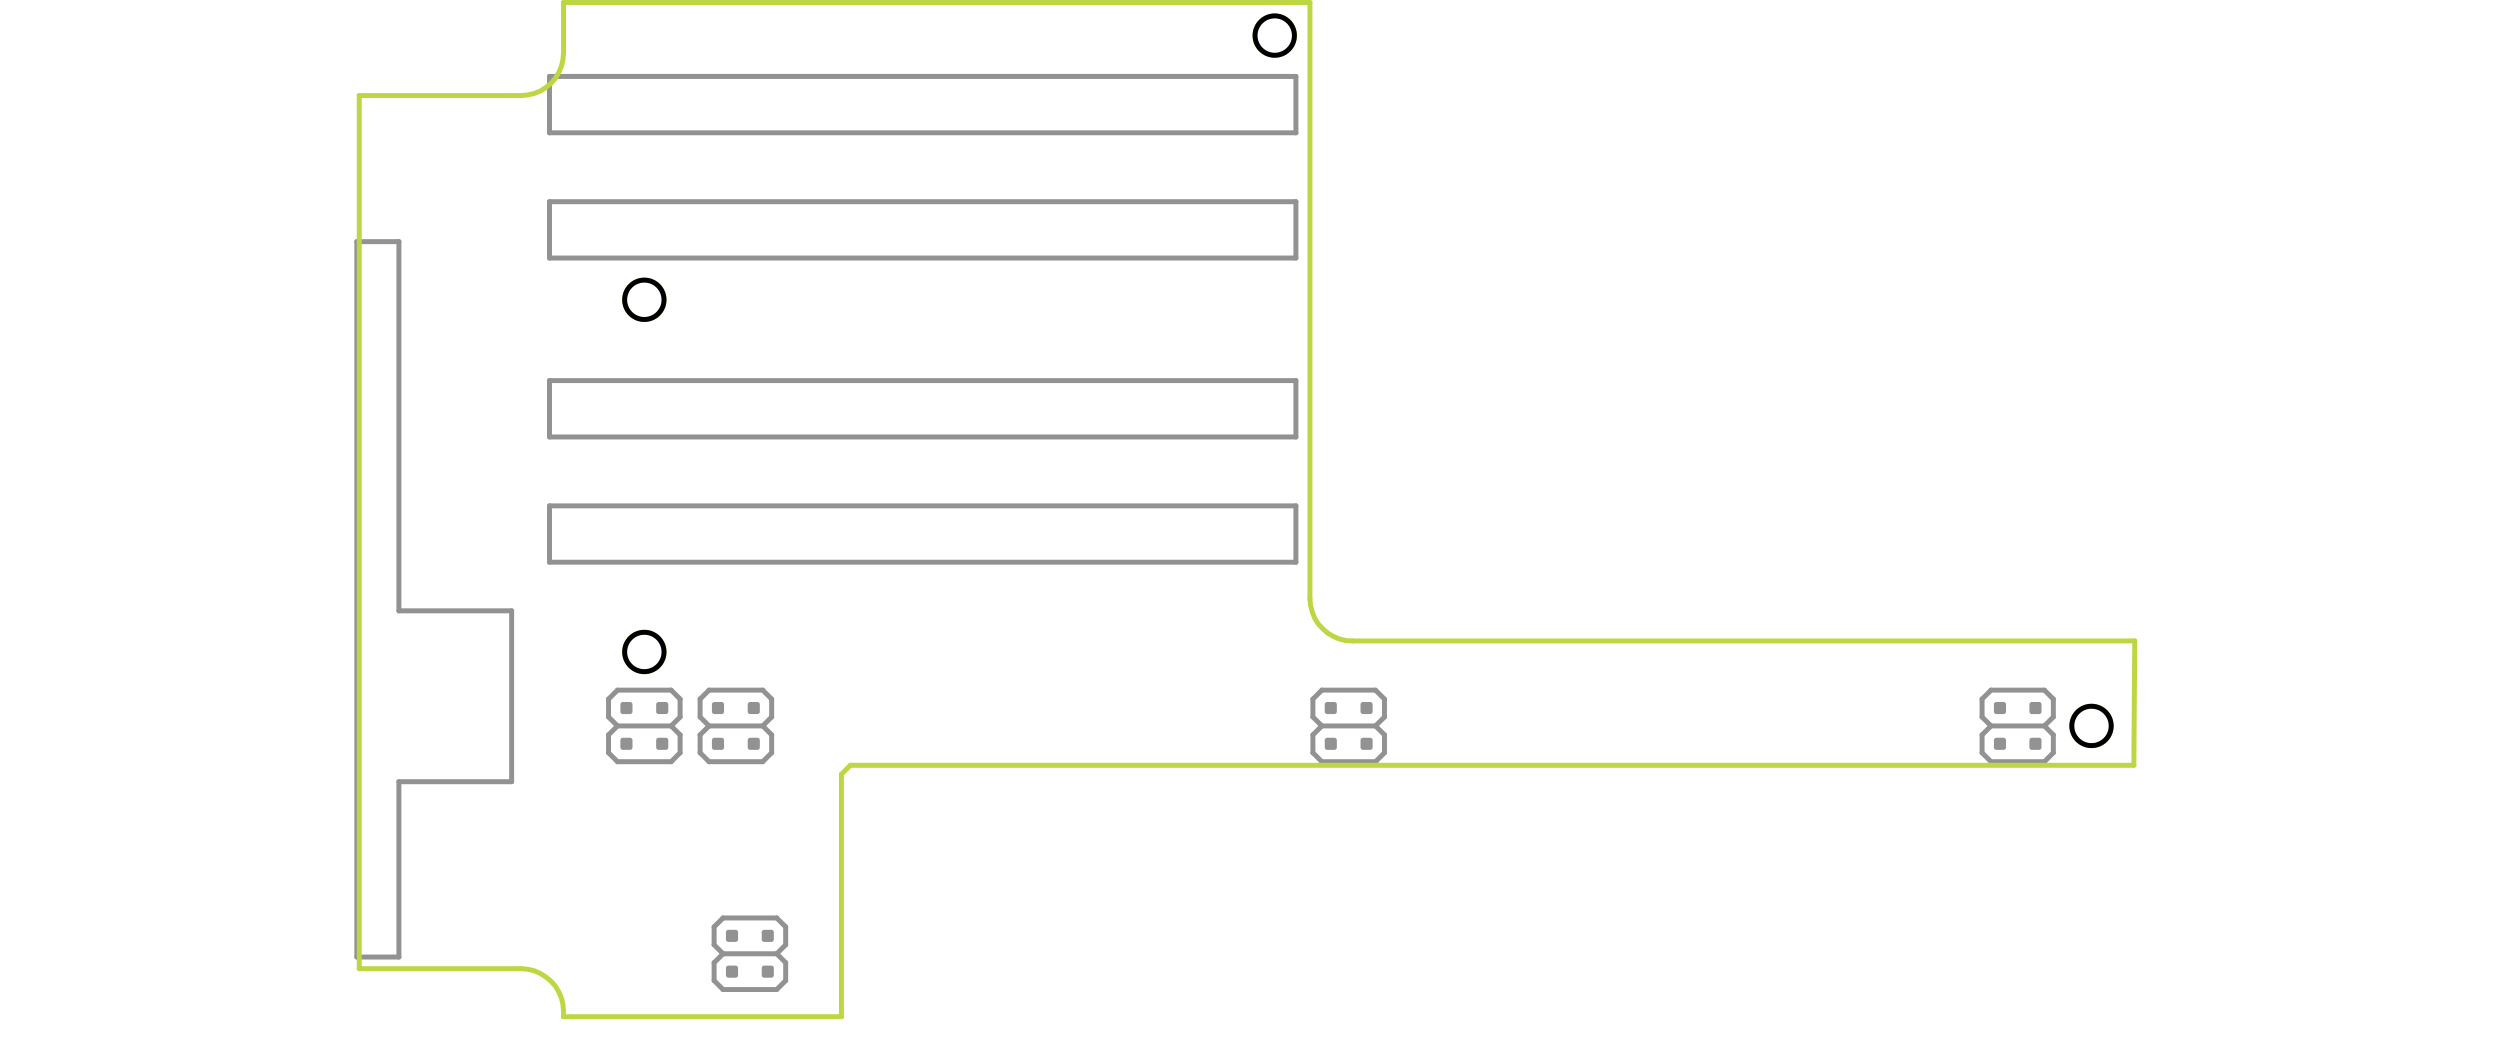 <?xml version="1.0" encoding="UTF-8" standalone="no"?>
<!DOCTYPE svg PUBLIC "-//W3C//DTD SVG 1.1//EN" "http://www.w3.org/Graphics/SVG/1.1/DTD/svg11.dtd">
<svg xmlns:dc="http://purl.org/dc/elements/1.1/" xmlns="http://www.w3.org/2000/svg" version="1.1" xmlns:xl="http://www.w3.org/1999/xlink" viewBox="170.338 194.97 503.012 213.62" width="503.012" height="213.62">
  <defs/>
  <g id="Canvas_1" fill-opacity="1" stroke="none" stroke-dasharray="none" fill="none" stroke-opacity="1">
    <title>Canvas 1</title>
    <rect fill="white" x="170.338" y="194.97" width="503.012" height="213.62"/>
    <g id="Canvas_1_Layer_2">
      <title>Layer 2</title>
      <g id="Line_1247">
        <line x1="570.94" y1="333.83" x2="569.14" y2="335.63" stroke="#929292" stroke-linecap="round" stroke-linejoin="round" stroke-width="1"/>
      </g>
      <g id="Line_1246">
        <line x1="569.14" y1="339.23" x2="570.94" y2="341.03" stroke="#929292" stroke-linecap="round" stroke-linejoin="round" stroke-width="1"/>
      </g>
      <g id="Line_1245">
        <line x1="570.94" y1="341.03" x2="569.14" y2="342.83" stroke="#929292" stroke-linecap="round" stroke-linejoin="round" stroke-width="1"/>
      </g>
      <g id="Line_1244">
        <line x1="569.14" y1="346.43" x2="570.94" y2="348.23" stroke="#929292" stroke-linecap="round" stroke-linejoin="round" stroke-width="1"/>
      </g>
      <g id="Line_1243">
        <line x1="570.94" y1="333.83" x2="581.68" y2="333.83" stroke="#929292" stroke-linecap="round" stroke-linejoin="round" stroke-width="1"/>
      </g>
      <g id="Line_1242">
        <line x1="581.68" y1="333.83" x2="583.48" y2="335.63" stroke="#929292" stroke-linecap="round" stroke-linejoin="round" stroke-width="1"/>
      </g>
      <g id="Line_1241">
        <line x1="583.48" y1="335.63" x2="583.48" y2="339.23" stroke="#929292" stroke-linecap="round" stroke-linejoin="round" stroke-width="1"/>
      </g>
      <g id="Line_1240">
        <line x1="583.48" y1="339.23" x2="581.68" y2="341.03" stroke="#929292" stroke-linecap="round" stroke-linejoin="round" stroke-width="1"/>
      </g>
      <g id="Line_1239">
        <line x1="581.68" y1="341.03" x2="583.48" y2="342.83" stroke="#929292" stroke-linecap="round" stroke-linejoin="round" stroke-width="1"/>
      </g>
      <g id="Line_1238">
        <line x1="583.48" y1="342.83" x2="583.48" y2="346.43" stroke="#929292" stroke-linecap="round" stroke-linejoin="round" stroke-width="1"/>
      </g>
      <g id="Line_1237">
        <line x1="583.48" y1="346.43" x2="581.68" y2="348.23" stroke="#929292" stroke-linecap="round" stroke-linejoin="round" stroke-width="1"/>
      </g>
      <g id="Line_1236">
        <line x1="581.68" y1="341.03" x2="570.94" y2="341.03" stroke="#929292" stroke-linecap="round" stroke-linejoin="round" stroke-width="1"/>
      </g>
      <g id="Line_1235">
        <line x1="581.68" y1="348.23" x2="570.94" y2="348.23" stroke="#929292" stroke-linecap="round" stroke-linejoin="round" stroke-width="1"/>
      </g>
      <g id="Line_1234">
        <line x1="569.14" y1="342.83" x2="569.14" y2="346.43" stroke="#929292" stroke-linecap="round" stroke-linejoin="round" stroke-width="1"/>
      </g>
      <g id="Line_1233">
        <line x1="569.14" y1="335.63" x2="569.14" y2="339.23" stroke="#929292" stroke-linecap="round" stroke-linejoin="round" stroke-width="1"/>
      </g>
      <g id="Line_1232">
        <line x1="436.3" y1="333.83" x2="434.5" y2="335.63" stroke="#929292" stroke-linecap="round" stroke-linejoin="round" stroke-width="1"/>
      </g>
      <g id="Line_1231">
        <line x1="434.5" y1="339.23" x2="436.3" y2="341.03" stroke="#929292" stroke-linecap="round" stroke-linejoin="round" stroke-width="1"/>
      </g>
      <g id="Line_1230">
        <line x1="436.3" y1="341.03" x2="434.5" y2="342.83" stroke="#929292" stroke-linecap="round" stroke-linejoin="round" stroke-width="1"/>
      </g>
      <g id="Line_1229">
        <line x1="434.5" y1="346.43" x2="436.3" y2="348.23" stroke="#929292" stroke-linecap="round" stroke-linejoin="round" stroke-width="1"/>
      </g>
      <g id="Line_1228">
        <line x1="436.3" y1="333.83" x2="447.1" y2="333.83" stroke="#929292" stroke-linecap="round" stroke-linejoin="round" stroke-width="1"/>
      </g>
      <g id="Line_1227">
        <line x1="447.1" y1="333.83" x2="448.9" y2="335.63" stroke="#929292" stroke-linecap="round" stroke-linejoin="round" stroke-width="1"/>
      </g>
      <g id="Line_1226">
        <line x1="448.9" y1="335.63" x2="448.9" y2="339.23" stroke="#929292" stroke-linecap="round" stroke-linejoin="round" stroke-width="1"/>
      </g>
      <g id="Line_1225">
        <line x1="448.9" y1="339.23" x2="447.1" y2="341.03" stroke="#929292" stroke-linecap="round" stroke-linejoin="round" stroke-width="1"/>
      </g>
      <g id="Line_1224">
        <line x1="447.1" y1="341.03" x2="448.9" y2="342.83" stroke="#929292" stroke-linecap="round" stroke-linejoin="round" stroke-width="1"/>
      </g>
      <g id="Line_1223">
        <line x1="448.9" y1="342.83" x2="448.9" y2="346.43" stroke="#929292" stroke-linecap="round" stroke-linejoin="round" stroke-width="1"/>
      </g>
      <g id="Line_1222">
        <line x1="448.9" y1="346.43" x2="447.1" y2="348.23" stroke="#929292" stroke-linecap="round" stroke-linejoin="round" stroke-width="1"/>
      </g>
      <g id="Line_1221">
        <line x1="447.1" y1="341.03" x2="436.3" y2="341.03" stroke="#929292" stroke-linecap="round" stroke-linejoin="round" stroke-width="1"/>
      </g>
      <g id="Line_1220">
        <line x1="447.1" y1="348.23" x2="436.3" y2="348.23" stroke="#929292" stroke-linecap="round" stroke-linejoin="round" stroke-width="1"/>
      </g>
      <g id="Line_1219">
        <line x1="434.5" y1="342.83" x2="434.5" y2="346.43" stroke="#929292" stroke-linecap="round" stroke-linejoin="round" stroke-width="1"/>
      </g>
      <g id="Line_1218">
        <line x1="434.5" y1="335.63" x2="434.5" y2="339.23" stroke="#929292" stroke-linecap="round" stroke-linejoin="round" stroke-width="1"/>
      </g>
      <g id="Line_1217">
        <line x1="326.62" y1="394.07" x2="328.42" y2="392.27" stroke="#929292" stroke-linecap="round" stroke-linejoin="round" stroke-width="1"/>
      </g>
      <g id="Line_1216">
        <line x1="328.42" y1="388.67" x2="326.62" y2="386.87" stroke="#929292" stroke-linecap="round" stroke-linejoin="round" stroke-width="1"/>
      </g>
      <g id="Line_1215">
        <line x1="326.62" y1="386.87" x2="328.42" y2="385.07" stroke="#929292" stroke-linecap="round" stroke-linejoin="round" stroke-width="1"/>
      </g>
      <g id="Line_1214">
        <line x1="328.42" y1="381.47" x2="326.62" y2="379.67" stroke="#929292" stroke-linecap="round" stroke-linejoin="round" stroke-width="1"/>
      </g>
      <g id="Line_1213">
        <line x1="326.62" y1="394.07" x2="315.82" y2="394.07" stroke="#929292" stroke-linecap="round" stroke-linejoin="round" stroke-width="1"/>
      </g>
      <g id="Line_1212">
        <line x1="315.82" y1="394.07" x2="314.02" y2="392.27" stroke="#929292" stroke-linecap="round" stroke-linejoin="round" stroke-width="1"/>
      </g>
      <g id="Line_1211">
        <line x1="314.02" y1="392.27" x2="314.02" y2="388.67" stroke="#929292" stroke-linecap="round" stroke-linejoin="round" stroke-width="1"/>
      </g>
      <g id="Line_1210">
        <line x1="314.02" y1="388.67" x2="315.82" y2="386.87" stroke="#929292" stroke-linecap="round" stroke-linejoin="round" stroke-width="1"/>
      </g>
      <g id="Line_1209">
        <line x1="315.82" y1="386.87" x2="314.02" y2="385.07" stroke="#929292" stroke-linecap="round" stroke-linejoin="round" stroke-width="1"/>
      </g>
      <g id="Line_1208">
        <line x1="314.02" y1="385.07" x2="314.02" y2="381.47" stroke="#929292" stroke-linecap="round" stroke-linejoin="round" stroke-width="1"/>
      </g>
      <g id="Line_1207">
        <line x1="314.02" y1="381.47" x2="315.82" y2="379.67" stroke="#929292" stroke-linecap="round" stroke-linejoin="round" stroke-width="1"/>
      </g>
      <g id="Line_1206">
        <line x1="315.82" y1="386.87" x2="326.62" y2="386.87" stroke="#929292" stroke-linecap="round" stroke-linejoin="round" stroke-width="1"/>
      </g>
      <g id="Line_1205">
        <line x1="315.82" y1="379.67" x2="326.62" y2="379.67" stroke="#929292" stroke-linecap="round" stroke-linejoin="round" stroke-width="1"/>
      </g>
      <g id="Line_1204">
        <line x1="328.42" y1="385.07" x2="328.42" y2="381.47" stroke="#929292" stroke-linecap="round" stroke-linejoin="round" stroke-width="1"/>
      </g>
      <g id="Line_1203">
        <line x1="328.42" y1="392.27" x2="328.42" y2="388.67" stroke="#929292" stroke-linecap="round" stroke-linejoin="round" stroke-width="1"/>
      </g>
      <g id="Line_1202">
        <line x1="313" y1="333.83" x2="311.2" y2="335.63" stroke="#929292" stroke-linecap="round" stroke-linejoin="round" stroke-width="1"/>
      </g>
      <g id="Line_1201">
        <line x1="311.2" y1="339.23" x2="313" y2="341.03" stroke="#929292" stroke-linecap="round" stroke-linejoin="round" stroke-width="1"/>
      </g>
      <g id="Line_1200">
        <line x1="313" y1="341.03" x2="311.2" y2="342.83" stroke="#929292" stroke-linecap="round" stroke-linejoin="round" stroke-width="1"/>
      </g>
      <g id="Line_1199">
        <line x1="311.2" y1="346.43" x2="313" y2="348.23" stroke="#929292" stroke-linecap="round" stroke-linejoin="round" stroke-width="1"/>
      </g>
      <g id="Line_1198">
        <line x1="313" y1="333.83" x2="323.8" y2="333.83" stroke="#929292" stroke-linecap="round" stroke-linejoin="round" stroke-width="1"/>
      </g>
      <g id="Line_1197">
        <line x1="323.8" y1="333.83" x2="325.6" y2="335.63" stroke="#929292" stroke-linecap="round" stroke-linejoin="round" stroke-width="1"/>
      </g>
      <g id="Line_1196">
        <line x1="325.6" y1="335.63" x2="325.6" y2="339.23" stroke="#929292" stroke-linecap="round" stroke-linejoin="round" stroke-width="1"/>
      </g>
      <g id="Line_1195">
        <line x1="325.6" y1="339.23" x2="323.8" y2="341.03" stroke="#929292" stroke-linecap="round" stroke-linejoin="round" stroke-width="1"/>
      </g>
      <g id="Line_1194">
        <line x1="323.8" y1="341.03" x2="325.6" y2="342.83" stroke="#929292" stroke-linecap="round" stroke-linejoin="round" stroke-width="1"/>
      </g>
      <g id="Line_1193">
        <line x1="325.6" y1="342.83" x2="325.6" y2="346.43" stroke="#929292" stroke-linecap="round" stroke-linejoin="round" stroke-width="1"/>
      </g>
      <g id="Line_1192">
        <line x1="325.6" y1="346.43" x2="323.8" y2="348.23" stroke="#929292" stroke-linecap="round" stroke-linejoin="round" stroke-width="1"/>
      </g>
      <g id="Line_1191">
        <line x1="323.8" y1="341.03" x2="313" y2="341.03" stroke="#929292" stroke-linecap="round" stroke-linejoin="round" stroke-width="1"/>
      </g>
      <g id="Line_1190">
        <line x1="323.8" y1="348.23" x2="313" y2="348.23" stroke="#929292" stroke-linecap="round" stroke-linejoin="round" stroke-width="1"/>
      </g>
      <g id="Line_1189">
        <line x1="311.2" y1="342.83" x2="311.2" y2="346.43" stroke="#929292" stroke-linecap="round" stroke-linejoin="round" stroke-width="1"/>
      </g>
      <g id="Line_1188">
        <line x1="311.2" y1="335.63" x2="311.2" y2="339.23" stroke="#929292" stroke-linecap="round" stroke-linejoin="round" stroke-width="1"/>
      </g>
      <g id="Line_1187">
        <line x1="294.58" y1="333.83" x2="292.78" y2="335.63" stroke="#929292" stroke-linecap="round" stroke-linejoin="round" stroke-width="1"/>
      </g>
      <g id="Line_1186">
        <line x1="292.78" y1="339.23" x2="294.58" y2="341.03" stroke="#929292" stroke-linecap="round" stroke-linejoin="round" stroke-width="1"/>
      </g>
      <g id="Line_1185">
        <line x1="294.58" y1="341.03" x2="292.78" y2="342.83" stroke="#929292" stroke-linecap="round" stroke-linejoin="round" stroke-width="1"/>
      </g>
      <g id="Line_1184">
        <line x1="292.78" y1="346.43" x2="294.58" y2="348.23" stroke="#929292" stroke-linecap="round" stroke-linejoin="round" stroke-width="1"/>
      </g>
      <g id="Line_1183">
        <line x1="294.58" y1="333.83" x2="305.38" y2="333.83" stroke="#929292" stroke-linecap="round" stroke-linejoin="round" stroke-width="1"/>
      </g>
      <g id="Line_1182">
        <line x1="305.38" y1="333.83" x2="307.18" y2="335.63" stroke="#929292" stroke-linecap="round" stroke-linejoin="round" stroke-width="1"/>
      </g>
      <g id="Line_1181">
        <line x1="307.18" y1="335.63" x2="307.18" y2="339.23" stroke="#929292" stroke-linecap="round" stroke-linejoin="round" stroke-width="1"/>
      </g>
      <g id="Line_1180">
        <line x1="307.18" y1="339.23" x2="305.38" y2="341.03" stroke="#929292" stroke-linecap="round" stroke-linejoin="round" stroke-width="1"/>
      </g>
      <g id="Line_1179">
        <line x1="305.38" y1="341.03" x2="307.18" y2="342.83" stroke="#929292" stroke-linecap="round" stroke-linejoin="round" stroke-width="1"/>
      </g>
      <g id="Line_1178">
        <line x1="307.18" y1="342.83" x2="307.18" y2="346.43" stroke="#929292" stroke-linecap="round" stroke-linejoin="round" stroke-width="1"/>
      </g>
      <g id="Line_1177">
        <line x1="307.18" y1="346.43" x2="305.38" y2="348.23" stroke="#929292" stroke-linecap="round" stroke-linejoin="round" stroke-width="1"/>
      </g>
      <g id="Line_1176">
        <line x1="305.38" y1="341.03" x2="294.58" y2="341.03" stroke="#929292" stroke-linecap="round" stroke-linejoin="round" stroke-width="1"/>
      </g>
      <g id="Line_1175">
        <line x1="305.38" y1="348.23" x2="294.58" y2="348.23" stroke="#929292" stroke-linecap="round" stroke-linejoin="round" stroke-width="1"/>
      </g>
      <g id="Line_1174">
        <line x1="292.78" y1="342.83" x2="292.78" y2="346.43" stroke="#929292" stroke-linecap="round" stroke-linejoin="round" stroke-width="1"/>
      </g>
      <g id="Line_1173">
        <line x1="292.78" y1="335.63" x2="292.78" y2="339.23" stroke="#929292" stroke-linecap="round" stroke-linejoin="round" stroke-width="1"/>
      </g>
      <g id="Line_1172">
        <line x1="280.9" y1="235.55" x2="431.08" y2="235.55" stroke="#929292" stroke-linecap="round" stroke-linejoin="round" stroke-width="1"/>
      </g>
      <g id="Line_1171">
        <line x1="431.08" y1="235.55" x2="431.08" y2="246.89" stroke="#929292" stroke-linecap="round" stroke-linejoin="round" stroke-width="1"/>
      </g>
      <g id="Line_1170">
        <line x1="280.9" y1="246.89" x2="280.9" y2="235.55" stroke="#929292" stroke-linecap="round" stroke-linejoin="round" stroke-width="1"/>
      </g>
      <g id="Line_1169">
        <line x1="280.9" y1="246.89" x2="431.08" y2="246.89" stroke="#929292" stroke-linecap="round" stroke-linejoin="round" stroke-width="1"/>
      </g>
      <g id="Line_1168">
        <line x1="280.9" y1="210.35" x2="431.08" y2="210.35" stroke="#929292" stroke-linecap="round" stroke-linejoin="round" stroke-width="1"/>
      </g>
      <g id="Line_1167">
        <line x1="431.08" y1="210.35" x2="431.08" y2="221.69" stroke="#929292" stroke-linecap="round" stroke-linejoin="round" stroke-width="1"/>
      </g>
      <g id="Line_1166">
        <line x1="280.9" y1="221.69" x2="280.9" y2="210.35" stroke="#929292" stroke-linecap="round" stroke-linejoin="round" stroke-width="1"/>
      </g>
      <g id="Line_1165">
        <line x1="280.9" y1="221.69" x2="431.08" y2="221.69" stroke="#929292" stroke-linecap="round" stroke-linejoin="round" stroke-width="1"/>
      </g>
      <g id="Line_1164">
        <line x1="242.14" y1="387.53" x2="242.14" y2="243.59" stroke="#929292" stroke-linecap="round" stroke-linejoin="round" stroke-width="1"/>
      </g>
      <g id="Line_1163">
        <line x1="242.14" y1="243.59" x2="250.6" y2="243.59" stroke="#929292" stroke-linecap="round" stroke-linejoin="round" stroke-width="1"/>
      </g>
      <g id="Line_1162">
        <line x1="250.6" y1="243.59" x2="250.6" y2="317.87" stroke="#929292" stroke-linecap="round" stroke-linejoin="round" stroke-width="1"/>
      </g>
      <g id="Line_1161">
        <line x1="250.6" y1="317.87" x2="273.28" y2="317.87" stroke="#929292" stroke-linecap="round" stroke-linejoin="round" stroke-width="1"/>
      </g>
      <g id="Line_1160">
        <line x1="273.28" y1="317.87" x2="273.28" y2="352.25" stroke="#929292" stroke-linecap="round" stroke-linejoin="round" stroke-width="1"/>
      </g>
      <g id="Line_1159">
        <line x1="273.28" y1="352.25" x2="250.6" y2="352.25" stroke="#929292" stroke-linecap="round" stroke-linejoin="round" stroke-width="1"/>
      </g>
      <g id="Line_1158">
        <line x1="250.6" y1="352.25" x2="250.6" y2="387.53" stroke="#929292" stroke-linecap="round" stroke-linejoin="round" stroke-width="1"/>
      </g>
      <g id="Line_1157">
        <line x1="250.6" y1="387.53" x2="242.14" y2="387.53" stroke="#929292" stroke-linecap="round" stroke-linejoin="round" stroke-width="1"/>
      </g>
      <g id="Line_1156">
        <line x1="280.9" y1="271.55" x2="431.08" y2="271.55" stroke="#929292" stroke-linecap="round" stroke-linejoin="round" stroke-width="1"/>
      </g>
      <g id="Line_1155">
        <line x1="431.08" y1="271.55" x2="431.08" y2="282.89" stroke="#929292" stroke-linecap="round" stroke-linejoin="round" stroke-width="1"/>
      </g>
      <g id="Line_1154">
        <line x1="280.9" y1="282.89" x2="280.9" y2="271.55" stroke="#929292" stroke-linecap="round" stroke-linejoin="round" stroke-width="1"/>
      </g>
      <g id="Line_1153">
        <line x1="280.9" y1="282.89" x2="431.08" y2="282.89" stroke="#929292" stroke-linecap="round" stroke-linejoin="round" stroke-width="1"/>
      </g>
      <g id="Line_1152">
        <line x1="280.9" y1="296.75" x2="431.08" y2="296.75" stroke="#929292" stroke-linecap="round" stroke-linejoin="round" stroke-width="1"/>
      </g>
      <g id="Line_1151">
        <line x1="431.08" y1="296.75" x2="431.08" y2="308.09" stroke="#929292" stroke-linecap="round" stroke-linejoin="round" stroke-width="1"/>
      </g>
      <g id="Line_1150">
        <line x1="280.9" y1="308.09" x2="280.9" y2="296.75" stroke="#929292" stroke-linecap="round" stroke-linejoin="round" stroke-width="1"/>
      </g>
      <g id="Line_1149">
        <line x1="280.9" y1="308.09" x2="431.08" y2="308.09" stroke="#929292" stroke-linecap="round" stroke-linejoin="round" stroke-width="1"/>
      </g>
      <g id="Graphic_1148">
        <rect x="572.02" y="336.71" width="1.44" height="1.44" fill="#929292"/>
        <rect x="572.02" y="336.71" width="1.44" height="1.44" stroke="#929292" stroke-linecap="round" stroke-linejoin="round" stroke-width="1"/>
      </g>
      <g id="Graphic_1147">
        <rect x="579.16" y="336.71" width="1.44" height="1.44" fill="#929292"/>
        <rect x="579.16" y="336.71" width="1.44" height="1.44" stroke="#929292" stroke-linecap="round" stroke-linejoin="round" stroke-width="1"/>
      </g>
      <g id="Graphic_1146">
        <rect x="579.16" y="343.91" width="1.44" height="1.44" fill="#929292"/>
        <rect x="579.16" y="343.91" width="1.44" height="1.44" stroke="#929292" stroke-linecap="round" stroke-linejoin="round" stroke-width="1"/>
      </g>
      <g id="Graphic_1145">
        <rect x="572.02" y="343.91" width="1.44" height="1.44" fill="#929292"/>
        <rect x="572.02" y="343.91" width="1.44" height="1.44" stroke="#929292" stroke-linecap="round" stroke-linejoin="round" stroke-width="1"/>
      </g>
      <g id="Graphic_1144">
        <rect x="437.38" y="336.71" width="1.44" height="1.44" fill="#929292"/>
        <rect x="437.38" y="336.71" width="1.44" height="1.44" stroke="#929292" stroke-linecap="round" stroke-linejoin="round" stroke-width="1"/>
      </g>
      <g id="Graphic_1143">
        <rect x="444.58" y="336.71" width="1.44" height="1.44" fill="#929292"/>
        <rect x="444.58" y="336.71" width="1.44" height="1.44" stroke="#929292" stroke-linecap="round" stroke-linejoin="round" stroke-width="1"/>
      </g>
      <g id="Graphic_1142">
        <rect x="444.58" y="343.91" width="1.44" height="1.44" fill="#929292"/>
        <rect x="444.58" y="343.91" width="1.44" height="1.44" stroke="#929292" stroke-linecap="round" stroke-linejoin="round" stroke-width="1"/>
      </g>
      <g id="Graphic_1141">
        <rect x="437.38" y="343.91" width="1.44" height="1.44" fill="#929292"/>
        <rect x="437.38" y="343.91" width="1.44" height="1.44" stroke="#929292" stroke-linecap="round" stroke-linejoin="round" stroke-width="1"/>
      </g>
      <g id="Graphic_1140">
        <rect x="324.1" y="389.75" width="1.44" height="1.44" fill="#929292"/>
        <rect x="324.1" y="389.75" width="1.44" height="1.44" stroke="#929292" stroke-linecap="round" stroke-linejoin="round" stroke-width="1"/>
      </g>
      <g id="Graphic_1139">
        <rect x="316.9" y="389.75" width="1.44" height="1.44" fill="#929292"/>
        <rect x="316.9" y="389.75" width="1.44" height="1.44" stroke="#929292" stroke-linecap="round" stroke-linejoin="round" stroke-width="1"/>
      </g>
      <g id="Graphic_1138">
        <rect x="316.9" y="382.55" width="1.44" height="1.44" fill="#929292"/>
        <rect x="316.9" y="382.55" width="1.44" height="1.44" stroke="#929292" stroke-linecap="round" stroke-linejoin="round" stroke-width="1"/>
      </g>
      <g id="Graphic_1137">
        <rect x="324.1" y="382.55" width="1.44" height="1.44" fill="#929292"/>
        <rect x="324.1" y="382.55" width="1.44" height="1.44" stroke="#929292" stroke-linecap="round" stroke-linejoin="round" stroke-width="1"/>
      </g>
      <g id="Graphic_1136">
        <rect x="314.08" y="336.71" width="1.44" height="1.44" fill="#929292"/>
        <rect x="314.08" y="336.71" width="1.44" height="1.44" stroke="#929292" stroke-linecap="round" stroke-linejoin="round" stroke-width="1"/>
      </g>
      <g id="Graphic_1135">
        <rect x="321.28" y="336.71" width="1.44" height="1.44" fill="#929292"/>
        <rect x="321.28" y="336.71" width="1.44" height="1.44" stroke="#929292" stroke-linecap="round" stroke-linejoin="round" stroke-width="1"/>
      </g>
      <g id="Graphic_1134">
        <rect x="321.28" y="343.91" width="1.44" height="1.44" fill="#929292"/>
        <rect x="321.28" y="343.91" width="1.44" height="1.44" stroke="#929292" stroke-linecap="round" stroke-linejoin="round" stroke-width="1"/>
      </g>
      <g id="Graphic_1133">
        <rect x="314.08" y="343.91" width="1.44" height="1.44" fill="#929292"/>
        <rect x="314.08" y="343.91" width="1.44" height="1.44" stroke="#929292" stroke-linecap="round" stroke-linejoin="round" stroke-width="1"/>
      </g>
      <g id="Graphic_1132">
        <rect x="295.66" y="336.71" width="1.44" height="1.44" fill="#929292"/>
        <rect x="295.66" y="336.71" width="1.44" height="1.44" stroke="#929292" stroke-linecap="round" stroke-linejoin="round" stroke-width="1"/>
      </g>
      <g id="Graphic_1131">
        <rect x="302.86" y="336.71" width="1.44" height="1.44" fill="#929292"/>
        <rect x="302.86" y="336.71" width="1.44" height="1.44" stroke="#929292" stroke-linecap="round" stroke-linejoin="round" stroke-width="1"/>
      </g>
      <g id="Graphic_1130">
        <rect x="302.86" y="343.91" width="1.44" height="1.44" fill="#929292"/>
        <rect x="302.86" y="343.91" width="1.44" height="1.44" stroke="#929292" stroke-linecap="round" stroke-linejoin="round" stroke-width="1"/>
      </g>
      <g id="Graphic_1129">
        <rect x="295.66" y="343.91" width="1.44" height="1.44" fill="#929292"/>
        <rect x="295.66" y="343.91" width="1.44" height="1.44" stroke="#929292" stroke-linecap="round" stroke-linejoin="round" stroke-width="1"/>
      </g>
      <g id="Graphic_1128">
        <path d="M 430.78 202.13 C 430.78 204.317 429.007 206.09 426.82 206.09 C 424.633 206.09 422.86 204.317 422.86 202.13 C 422.86 199.943 424.633 198.17 426.82 198.17 C 429.007 198.17 430.78 199.943 430.78 202.13 Z" stroke="#bcd742" stroke-linecap="round" stroke-linejoin="round" stroke-width="1"/>
      </g>
      <g id="Graphic_1127">
        <path d="M 430.78 202.13 C 430.78 204.317 429.007 206.09 426.82 206.09 C 424.633 206.09 422.86 204.317 422.86 202.13 C 422.86 199.943 424.633 198.17 426.82 198.17 C 429.007 198.17 430.78 199.943 430.78 202.13 Z" fill="white"/>
        <path d="M 430.78 202.13 C 430.78 204.317 429.007 206.09 426.82 206.09 C 424.633 206.09 422.86 204.317 422.86 202.13 C 422.86 199.943 424.633 198.17 426.82 198.17 C 429.007 198.17 430.78 199.943 430.78 202.13 Z" stroke="black" stroke-linecap="square" stroke-linejoin="bevel" stroke-width="1"/>
      </g>
      <g id="Line_1126">
        <line x1="283.72" y1="398.39" x2="283.72" y2="399.53" stroke="#bcd742" stroke-linecap="round" stroke-linejoin="round" stroke-width="1"/>
      </g>
      <g id="Line_1125">
        <line x1="283.72" y1="399.53" x2="339.64" y2="399.53" stroke="#bcd742" stroke-linecap="round" stroke-linejoin="round" stroke-width="1"/>
      </g>
      <g id="Line_1124">
        <line x1="339.64" y1="399.53" x2="339.64" y2="350.75" stroke="#bcd742" stroke-linecap="round" stroke-linejoin="round" stroke-width="1"/>
      </g>
      <g id="Line_1123">
        <line x1="339.64" y1="350.75" x2="341.44" y2="348.95" stroke="#bcd742" stroke-linecap="round" stroke-linejoin="round" stroke-width="1"/>
      </g>
      <g id="Line_1122">
        <line x1="341.44" y1="348.95" x2="599.68" y2="348.95" stroke="#bcd742" stroke-linecap="round" stroke-linejoin="round" stroke-width="1"/>
      </g>
      <g id="Line_1121">
        <line x1="242.62" y1="214.19" x2="242.62" y2="389.87" stroke="#bcd742" stroke-linecap="round" stroke-linejoin="round" stroke-width="1"/>
      </g>
      <g id="Line_1120">
        <line x1="242.62" y1="389.87" x2="275.2" y2="389.87" stroke="#bcd742" stroke-linecap="round" stroke-linejoin="round" stroke-width="1"/>
      </g>
      <g id="Line_1119">
        <line x1="283.72" y1="195.47" x2="433.9" y2="195.47" stroke="#bcd742" stroke-linecap="round" stroke-linejoin="round" stroke-width="1"/>
      </g>
      <g id="Line_1118">
        <line x1="433.9" y1="195.47" x2="433.9" y2="315.47" stroke="#bcd742" stroke-linecap="round" stroke-linejoin="round" stroke-width="1"/>
      </g>
      <g id="Line_1117">
        <line x1="442.54" y1="323.93" x2="599.86" y2="323.93" stroke="#bcd742" stroke-linecap="round" stroke-linejoin="round" stroke-width="1"/>
      </g>
      <g id="Line_1116">
        <line x1="283.72" y1="205.67" x2="283.72" y2="195.47" stroke="#bcd742" stroke-linecap="round" stroke-linejoin="round" stroke-width="1"/>
      </g>
      <g id="Line_1115">
        <line x1="275.2" y1="214.19" x2="242.62" y2="214.19" stroke="#bcd742" stroke-linecap="round" stroke-linejoin="round" stroke-width="1"/>
      </g>
      <g id="Line_1114">
        <line x1="599.86" y1="323.93" x2="599.68" y2="348.95" stroke="#bcd742" stroke-linecap="round" stroke-linejoin="round" stroke-width="1"/>
      </g>
      <g id="Line_1113">
        <path d="M 275.2 214.19 L 276.52 214.07 L 277.84 213.77 L 279.04 213.29 L 280.18 212.57 L 281.2 211.73 L 282.1 210.71 L 282.76 209.57 L 283.3 208.31 L 283.6 206.99 L 283.72 205.67" stroke="#bcd742" stroke-linecap="round" stroke-linejoin="round" stroke-width="1"/>
      </g>
      <g id="Line_1112">
        <path d="M 433.9 315.47 L 434.02 316.79 L 434.38 318.11 L 434.86 319.37 L 435.58 320.51 L 436.48 321.47 L 437.5 322.37 L 438.64 323.03 L 439.9 323.57 L 441.22 323.87 L 442.54 323.93" stroke="#bcd742" stroke-linecap="round" stroke-linejoin="round" stroke-width="1"/>
      </g>
      <g id="Line_1111">
        <path d="M 283.72 398.39 L 283.6 397.07 L 283.3 395.75 L 282.76 394.55 L 282.1 393.41 L 281.2 392.39 L 280.18 391.55 L 279.04 390.83 L 277.84 390.29 L 276.52 389.99 L 275.2 389.87" stroke="#bcd742" stroke-linecap="round" stroke-linejoin="round" stroke-width="1"/>
      </g>
      <g id="Graphic_1110">
        <circle cx="591.16" cy="341.03" r="3.96" stroke="#bcd742" stroke-linecap="round" stroke-linejoin="round" stroke-width="1"/>
      </g>
      <g id="Graphic_1109">
        <circle cx="591.16" cy="341.03" r="3.96" fill="white"/>
        <circle cx="591.16" cy="341.03" r="3.96" stroke="black" stroke-linecap="square" stroke-linejoin="bevel" stroke-width="1"/>
      </g>
      <g id="Graphic_1108">
        <path d="M 303.94 326.15 C 303.94 328.337 302.167 330.11 299.98 330.11 C 297.793 330.11 296.02 328.337 296.02 326.15 C 296.02 323.963 297.793 322.19 299.98 322.19 C 302.167 322.19 303.94 323.963 303.94 326.15 Z" stroke="#bcd742" stroke-linecap="round" stroke-linejoin="round" stroke-width="1"/>
      </g>
      <g id="Graphic_1107">
        <path d="M 303.94 326.15 C 303.94 328.337 302.167 330.11 299.98 330.11 C 297.793 330.11 296.02 328.337 296.02 326.15 C 296.02 323.963 297.793 322.19 299.98 322.19 C 302.167 322.19 303.94 323.963 303.94 326.15 Z" fill="white"/>
        <path d="M 303.94 326.15 C 303.94 328.337 302.167 330.11 299.98 330.11 C 297.793 330.11 296.02 328.337 296.02 326.15 C 296.02 323.963 297.793 322.19 299.98 322.19 C 302.167 322.19 303.94 323.963 303.94 326.15 Z" stroke="black" stroke-linecap="square" stroke-linejoin="bevel" stroke-width="1"/>
      </g>
      <g id="Graphic_1106">
        <path d="M 303.94 255.29 C 303.94 257.477 302.167 259.25 299.98 259.25 C 297.793 259.25 296.02 257.477 296.02 255.29 C 296.02 253.103 297.793 251.33 299.98 251.33 C 302.167 251.33 303.94 253.103 303.94 255.29 Z" stroke="#bcd742" stroke-linecap="round" stroke-linejoin="round" stroke-width="1"/>
      </g>
      <g id="Graphic_1105">
        <path d="M 303.94 255.29 C 303.94 257.477 302.167 259.25 299.98 259.25 C 297.793 259.25 296.02 257.477 296.02 255.29 C 296.02 253.103 297.793 251.33 299.98 251.33 C 302.167 251.33 303.94 253.103 303.94 255.29 Z" fill="white"/>
        <path d="M 303.94 255.29 C 303.94 257.477 302.167 259.25 299.98 259.25 C 297.793 259.25 296.02 257.477 296.02 255.29 C 296.02 253.103 297.793 251.33 299.98 251.33 C 302.167 251.33 303.94 253.103 303.94 255.29 Z" stroke="black" stroke-linecap="square" stroke-linejoin="bevel" stroke-width="1"/>
      </g>
    </g>
  </g>
</svg>

